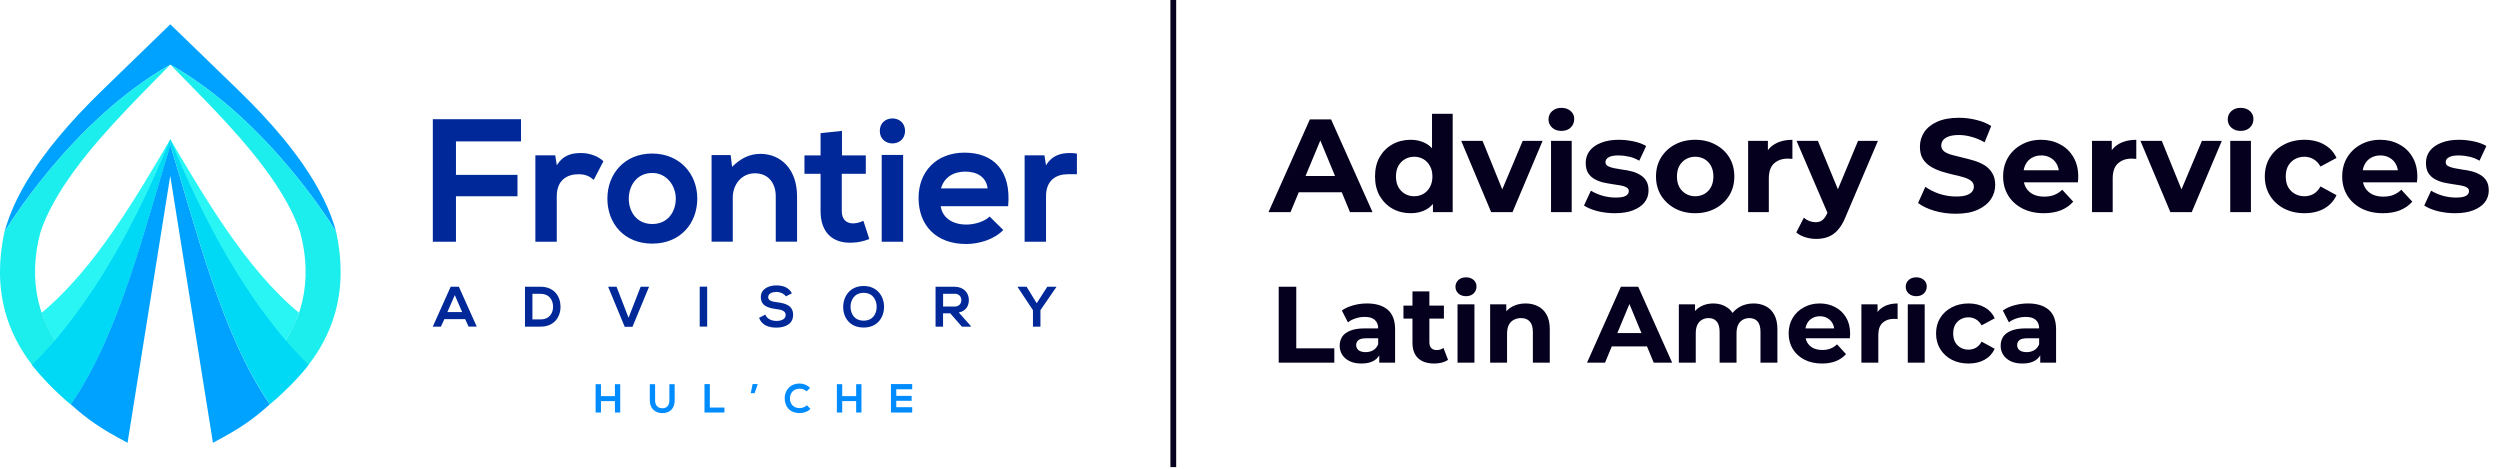 <svg width="325" height="61" viewBox="0 0 325 61" fill="none" xmlns="http://www.w3.org/2000/svg">
<g clip-path="url(#clip0_196_12890)">
<path fill-rule="evenodd" clip-rule="evenodd" d="M69.598 20.185V31.422H72.38V25.499C72.38 23.423 73.725 22.65 75.186 22.65C76.099 22.65 76.623 22.9 77.189 23.381L78.443 20.964C77.828 20.349 76.708 19.893 75.551 19.893C74.413 19.893 73.25 20.1 72.386 21.488L72.179 20.191H69.598V20.185ZM84.797 22.486C86.666 22.486 87.853 24.129 87.853 25.815C87.853 27.526 86.83 29.121 84.797 29.121C82.77 29.121 81.742 27.526 81.742 25.815C81.742 24.129 82.795 22.486 84.797 22.486ZM84.773 19.96C81.194 19.96 78.96 22.602 78.96 25.815C78.96 29.054 81.145 31.671 84.791 31.671C88.437 31.671 90.647 29.048 90.647 25.815C90.653 22.602 88.352 19.96 84.773 19.96ZM103.618 31.422V25.517C103.618 21.987 101.5 20.002 98.858 20.002C97.446 20.002 96.308 20.575 95.17 21.688L94.987 20.161H92.504V31.415H95.261V25.675C95.261 23.965 96.424 22.528 98.134 22.528C99.911 22.528 100.849 23.825 100.849 25.535V31.415H103.618V31.422ZM106.674 17.312V20.203H104.58V22.595H106.674V27.447C106.674 30.247 108.269 31.641 110.71 31.549C111.55 31.525 112.213 31.391 113.01 31.068L112.237 28.701C111.83 28.908 111.324 29.041 110.892 29.041C110.028 29.041 109.431 28.518 109.431 27.447V22.595H112.554V20.203H109.456V17.014L106.674 17.312ZM114.374 17.02C114.374 19.187 117.655 19.187 117.655 17.02C117.655 14.853 114.374 14.853 114.374 17.02ZM117.405 20.142V31.422H114.623V20.142H117.405ZM122.33 24.494C122.737 23.034 123.973 22.309 125.477 22.309C127.071 22.309 128.21 23.04 128.392 24.494H122.33ZM131.058 26.795C131.49 22.169 129.147 19.844 125.385 19.844C121.739 19.844 119.414 22.303 119.414 25.724C119.414 29.322 121.715 31.72 125.592 31.72C127.303 31.72 129.238 31.129 130.425 29.9L128.648 28.147C128.009 28.81 126.663 29.194 125.641 29.194C123.681 29.194 122.476 28.189 122.293 26.802H131.058V26.795ZM133.201 20.185V31.422H135.983V25.499C135.983 23.423 137.328 22.65 138.783 22.65H138.807H140V19.972C139.726 19.917 139.434 19.893 139.148 19.893C138.01 19.893 136.847 20.1 135.983 21.488L135.776 20.191H133.201V20.185ZM60.084 40.57H58.161L59.123 38.361L60.084 40.57ZM60.912 42.457H61.977L59.652 37.277H58.587L56.262 42.463H57.321L57.765 41.489H60.474L60.912 42.457ZM69.215 38.196H70.28C71.406 38.196 71.875 39.006 71.899 39.815C71.924 40.661 71.455 41.52 70.28 41.52H69.215V38.196ZM70.28 37.277C69.641 37.277 68.88 37.277 68.247 37.277V42.463C68.88 42.463 69.647 42.463 70.28 42.463C72.094 42.463 72.891 41.142 72.867 39.828C72.849 38.537 72.057 37.277 70.28 37.277ZM84.377 37.277H83.282L81.711 41.313L80.153 37.277H79.057L81.212 42.481H82.223L84.377 37.277ZM91.931 42.457V37.271H90.963V42.457H91.931ZM102.943 38.129C102.553 37.332 101.713 37.101 100.91 37.101C99.954 37.107 98.907 37.545 98.907 38.61C98.907 39.773 99.881 40.053 100.94 40.181C101.628 40.254 102.139 40.455 102.139 40.941C102.139 41.502 101.561 41.721 100.946 41.721C100.319 41.721 99.716 41.471 99.491 40.899L98.676 41.319C99.059 42.268 99.875 42.591 100.934 42.591C102.09 42.591 103.107 42.098 103.107 40.941C103.107 39.706 102.103 39.426 101.019 39.292C100.398 39.219 99.863 39.091 99.863 38.641C99.863 38.257 100.21 37.953 100.934 37.953C101.494 37.953 101.981 38.233 102.163 38.531L102.943 38.129ZM112.274 38.068C113.491 38.068 113.984 39.042 113.966 39.919C113.954 40.771 113.491 41.684 112.274 41.684C111.057 41.684 110.594 40.777 110.57 39.925C110.551 39.048 111.05 38.068 112.274 38.068ZM112.274 37.18C110.484 37.18 109.614 38.549 109.614 39.907C109.614 41.27 110.454 42.579 112.274 42.579C114.094 42.579 114.916 41.24 114.928 39.901C114.94 38.543 114.051 37.18 112.274 37.18ZM124.089 38.184C124.703 38.184 124.977 38.598 124.977 39.018C124.977 39.432 124.71 39.852 124.089 39.852H122.603V38.19H124.089V38.184ZM126.213 42.39L124.643 40.625C125.629 40.424 125.951 39.706 125.951 38.994C125.951 38.093 125.306 37.283 124.089 37.277C123.267 37.283 122.445 37.277 121.623 37.277V42.463H122.597V40.734H123.535L125.044 42.463H126.207V42.39H126.213ZM133.457 37.277H132.294V37.32L134.284 40.321V42.463H135.258V40.321L137.322 37.32V37.277H136.147L134.771 39.42L133.457 37.277ZM59.275 31.422V25.517H67.273V22.735H59.275V18.383H67.73V15.492H56.268V31.422H59.275Z" fill="#002898"/>
<path d="M80.627 53.627V49.944H79.939V51.496H78.126V49.944H77.432V53.627H78.126V52.142H79.939V53.627H80.627Z" fill="#008CFF"/>
<path d="M97.592 51.119H98.097L98.505 49.932H97.841L97.592 51.119Z" fill="#008CFF"/>
<path d="M87.019 49.944V52.056C87.019 52.69 86.69 53.073 86.118 53.073C85.546 53.073 85.162 52.72 85.162 52.056V49.944H84.475V52.056C84.475 53.17 85.229 53.706 86.112 53.706C87.037 53.706 87.707 53.146 87.707 52.056V49.944H87.019Z" fill="#008CFF"/>
<path d="M91.584 49.932V53.627H94.177V52.982H92.278V49.932H91.584Z" fill="#008CFF"/>
<path d="M111.989 53.627V49.944H111.301V51.496H109.487V49.944H108.793V53.627H109.487V52.142H111.301V53.627H111.989Z" fill="#008CFF"/>
<path d="M118.586 52.939H116.516V52.105H118.513V51.46H116.516V50.608H118.586V49.932H115.822C115.822 51.162 115.822 52.397 115.822 53.627H118.586V52.939Z" fill="#008CFF"/>
<path d="M104.889 52.683C104.645 52.927 104.28 53.054 103.964 53.054C103.051 53.054 102.698 52.415 102.692 51.807C102.685 51.192 103.069 50.529 103.964 50.529C104.286 50.529 104.609 50.638 104.852 50.875L105.315 50.425C104.938 50.054 104.463 49.859 103.964 49.859C102.631 49.859 102.004 50.839 102.01 51.801C102.016 52.762 102.594 53.7 103.964 53.7C104.493 53.7 104.986 53.523 105.364 53.152L104.889 52.683Z" fill="#008CFF"/>
<path fill-rule="evenodd" clip-rule="evenodd" d="M22.139 18.115C18.048 28.165 12.144 39.596 4.17 47.43C4.328 47.619 5.582 49.25 7.658 51.198C8.126 51.642 8.644 52.099 9.198 52.561C15.498 43.474 18.773 29.741 22.145 18.864V18.115H22.139Z" fill="#00D9F5"/>
<path fill-rule="evenodd" clip-rule="evenodd" d="M22.138 18.858C18.772 29.741 15.491 43.468 9.191 52.561C11.468 54.594 13.063 55.696 16.55 57.547L16.581 57.565L22.132 22.869L27.684 57.565L27.714 57.547C31.202 55.696 32.803 54.594 35.073 52.561C28.791 43.468 25.511 29.741 22.138 18.858Z" fill="#00A2FF"/>
<path fill-rule="evenodd" clip-rule="evenodd" d="M22.139 18.115C17.726 25.596 12.315 34.946 5.412 40.661C6.155 42.926 6.97 44.033 8.103 45.519C13.812 38.038 18.03 27.392 22.042 18.858L22.139 18.115Z" fill="#29F5F5"/>
<path fill-rule="evenodd" clip-rule="evenodd" d="M22.139 18.115C26.558 25.596 31.963 34.946 38.866 40.661C38.123 42.926 37.307 44.033 36.175 45.519C30.466 38.038 26.247 27.392 22.236 18.858L22.139 18.115Z" fill="#29F5F5"/>
<path d="M43.704 30.143C43.625 29.857 43.546 29.571 43.454 29.285C42.48 26.193 40.709 23.113 38.518 20.154C37.982 19.43 37.416 18.712 36.838 18.006C35.048 15.833 33.07 13.751 31.067 11.803L22.454 3.464L22.241 3.257L22.138 3.16L22.034 3.263L21.821 3.464L13.22 11.809C11.218 13.751 9.24 15.839 7.45 18.012C6.866 18.718 6.306 19.436 5.77 20.16C3.579 23.113 1.807 26.199 0.834 29.291C0.742 29.577 0.663 29.863 0.584 30.149C0.602 30.113 9.161 15.748 22.144 8.407C35.127 15.748 43.68 30.113 43.704 30.143Z" fill="#00A2FF"/>
<path fill-rule="evenodd" clip-rule="evenodd" d="M6.574 50.096C3.457 47.09 1.582 43.851 0.669 40.497C-0.244 37.125 -0.177 33.637 0.578 30.143C0.596 30.107 9.154 15.742 22.138 8.401C21.493 9.07 20.793 9.783 20.062 10.519C17.834 12.79 15.339 15.328 13.014 18.006C9.666 21.865 6.665 26.029 5.271 30.143C3.536 36.492 4.997 42.476 9.094 46.621C8.278 47.82 7.438 48.983 6.574 50.096ZM37.708 50.096C40.825 47.09 42.7 43.851 43.613 40.497C44.526 37.125 44.459 33.637 43.704 30.143C43.686 30.107 35.127 15.742 22.144 8.401C22.789 9.07 23.489 9.783 24.22 10.519C26.447 12.79 28.943 15.328 31.268 18.006C34.616 21.865 37.617 26.029 39.011 30.143C40.752 36.492 39.291 42.476 35.194 46.615C36.004 47.82 36.844 48.983 37.708 50.096Z" fill="#1CEDED"/>
<path fill-rule="evenodd" clip-rule="evenodd" d="M22.139 18.115C18.048 28.165 12.144 39.596 4.17 47.43C4.328 47.619 5.582 49.25 7.658 51.198C8.126 51.642 8.644 52.099 9.198 52.561C15.498 43.474 18.773 29.741 22.145 18.864V18.115H22.139Z" fill="#00D9F5"/>
<path fill-rule="evenodd" clip-rule="evenodd" d="M22.139 18.115C26.229 28.165 32.139 39.596 40.114 47.43C39.955 47.619 38.701 49.25 36.626 51.198C36.157 51.642 35.639 52.099 35.086 52.561C28.792 43.467 25.511 29.741 22.139 18.858V18.115Z" fill="#00D9F5"/>
</g>
<path d="M152.529 0V60.724" stroke="#04001D" stroke-width="0.75" stroke-miterlimit="10"/>
<path d="M164.905 27.579L170.281 15.519H173.038L178.43 27.579H175.501L171.091 16.932H172.193L167.765 27.579H164.905ZM167.593 24.995L168.334 22.876H174.536L175.295 24.995H167.593ZM183.388 27.717C182.515 27.717 181.728 27.522 181.027 27.131C180.327 26.729 179.77 26.172 179.356 25.46C178.954 24.748 178.753 23.909 178.753 22.945C178.753 21.968 178.954 21.124 179.356 20.412C179.77 19.7 180.327 19.148 181.027 18.758C181.728 18.367 182.515 18.172 183.388 18.172C184.169 18.172 184.852 18.344 185.438 18.689C186.024 19.034 186.477 19.556 186.799 20.257C187.121 20.957 187.281 21.853 187.281 22.945C187.281 24.024 187.126 24.92 186.816 25.632C186.506 26.333 186.058 26.855 185.472 27.2C184.898 27.545 184.203 27.717 183.388 27.717ZM183.853 25.512C184.289 25.512 184.686 25.408 185.042 25.201C185.398 24.995 185.679 24.702 185.886 24.323C186.104 23.932 186.213 23.473 186.213 22.945C186.213 22.405 186.104 21.945 185.886 21.566C185.679 21.187 185.398 20.894 185.042 20.688C184.686 20.481 184.289 20.377 183.853 20.377C183.405 20.377 183.003 20.481 182.647 20.688C182.291 20.894 182.004 21.187 181.785 21.566C181.579 21.945 181.475 22.405 181.475 22.945C181.475 23.473 181.579 23.932 181.785 24.323C182.004 24.702 182.291 24.995 182.647 25.201C183.003 25.408 183.405 25.512 183.853 25.512ZM186.282 27.579V25.684L186.334 22.927L186.162 20.188V14.795H188.849V27.579H186.282ZM193.852 27.579L189.958 18.31H192.732L195.971 26.287H194.593L197.953 18.31H200.537L196.626 27.579H193.852ZM201.634 27.579V18.31H204.321V27.579H201.634ZM202.978 17.018C202.484 17.018 202.082 16.874 201.772 16.587C201.461 16.3 201.306 15.944 201.306 15.519C201.306 15.094 201.461 14.738 201.772 14.451C202.082 14.164 202.484 14.02 202.978 14.02C203.472 14.02 203.874 14.158 204.184 14.433C204.494 14.698 204.649 15.042 204.649 15.467C204.649 15.915 204.494 16.288 204.184 16.587C203.885 16.874 203.483 17.018 202.978 17.018ZM209.934 27.717C209.142 27.717 208.378 27.625 207.643 27.441C206.919 27.246 206.345 27.005 205.92 26.718L206.816 24.788C207.241 25.052 207.741 25.27 208.315 25.443C208.901 25.604 209.475 25.684 210.038 25.684C210.658 25.684 211.094 25.609 211.347 25.46C211.611 25.311 211.743 25.104 211.743 24.84C211.743 24.622 211.64 24.461 211.433 24.357C211.238 24.242 210.974 24.156 210.641 24.099C210.308 24.041 209.94 23.984 209.538 23.927C209.148 23.869 208.751 23.794 208.349 23.703C207.947 23.599 207.58 23.45 207.247 23.255C206.914 23.059 206.644 22.795 206.437 22.462C206.242 22.129 206.144 21.698 206.144 21.17C206.144 20.584 206.311 20.067 206.644 19.619C206.988 19.171 207.482 18.821 208.125 18.568C208.769 18.304 209.538 18.172 210.434 18.172C211.066 18.172 211.709 18.241 212.364 18.379C213.018 18.517 213.564 18.718 214 18.982L213.104 20.894C212.657 20.63 212.203 20.452 211.743 20.36C211.295 20.257 210.859 20.205 210.434 20.205C209.837 20.205 209.4 20.285 209.125 20.446C208.849 20.607 208.711 20.814 208.711 21.067C208.711 21.296 208.809 21.469 209.004 21.583C209.211 21.698 209.481 21.79 209.814 21.859C210.147 21.928 210.509 21.991 210.899 22.049C211.301 22.095 211.703 22.169 212.105 22.273C212.507 22.376 212.869 22.525 213.191 22.721C213.524 22.904 213.794 23.163 214 23.496C214.207 23.817 214.31 24.242 214.31 24.771C214.31 25.345 214.138 25.856 213.794 26.304C213.449 26.741 212.949 27.085 212.295 27.338C211.651 27.591 210.865 27.717 209.934 27.717ZM220.379 27.717C219.392 27.717 218.513 27.51 217.743 27.097C216.985 26.683 216.382 26.12 215.934 25.408C215.498 24.685 215.28 23.863 215.28 22.945C215.28 22.014 215.498 21.193 215.934 20.481C216.382 19.757 216.985 19.194 217.743 18.792C218.513 18.379 219.392 18.172 220.379 18.172C221.356 18.172 222.229 18.379 222.998 18.792C223.768 19.194 224.371 19.751 224.807 20.464C225.244 21.176 225.462 22.003 225.462 22.945C225.462 23.863 225.244 24.685 224.807 25.408C224.371 26.12 223.768 26.683 222.998 27.097C222.229 27.51 221.356 27.717 220.379 27.717ZM220.379 25.512C220.827 25.512 221.229 25.408 221.585 25.201C221.941 24.995 222.223 24.702 222.43 24.323C222.636 23.932 222.74 23.473 222.74 22.945C222.74 22.405 222.636 21.945 222.43 21.566C222.223 21.187 221.941 20.894 221.585 20.688C221.229 20.481 220.827 20.377 220.379 20.377C219.931 20.377 219.529 20.481 219.173 20.688C218.817 20.894 218.53 21.187 218.312 21.566C218.105 21.945 218.002 22.405 218.002 22.945C218.002 23.473 218.105 23.932 218.312 24.323C218.53 24.702 218.817 24.995 219.173 25.201C219.529 25.408 219.931 25.512 220.379 25.512ZM227.258 27.579V18.31H229.826V20.929L229.464 20.171C229.739 19.516 230.182 19.022 230.79 18.689C231.399 18.344 232.14 18.172 233.013 18.172V20.653C232.898 20.642 232.795 20.636 232.703 20.636C232.611 20.624 232.513 20.619 232.41 20.619C231.675 20.619 231.077 20.831 230.618 21.256C230.17 21.67 229.946 22.319 229.946 23.203V27.579H227.258ZM236.102 31.059C235.62 31.059 235.143 30.985 234.672 30.835C234.201 30.686 233.817 30.479 233.518 30.215L234.5 28.303C234.707 28.486 234.942 28.63 235.206 28.733C235.482 28.837 235.752 28.889 236.016 28.889C236.395 28.889 236.694 28.797 236.912 28.613C237.142 28.441 237.348 28.148 237.532 27.734L238.015 26.597L238.221 26.304L241.547 18.31H244.131L239.944 28.148C239.646 28.894 239.301 29.48 238.911 29.905C238.532 30.33 238.107 30.629 237.636 30.801C237.176 30.973 236.665 31.059 236.102 31.059ZM237.687 27.941L233.552 18.31H236.326L239.531 26.063L237.687 27.941ZM254.259 27.786C253.294 27.786 252.37 27.66 251.485 27.407C250.601 27.143 249.889 26.804 249.349 26.39L250.296 24.288C250.813 24.656 251.422 24.96 252.123 25.201C252.835 25.431 253.553 25.546 254.276 25.546C254.828 25.546 255.27 25.494 255.603 25.391C255.948 25.276 256.2 25.121 256.361 24.926C256.522 24.731 256.602 24.507 256.602 24.254C256.602 23.932 256.476 23.68 256.223 23.496C255.97 23.301 255.637 23.145 255.224 23.031C254.81 22.904 254.351 22.79 253.846 22.686C253.352 22.571 252.852 22.433 252.347 22.273C251.853 22.112 251.399 21.905 250.986 21.652C250.572 21.4 250.233 21.067 249.969 20.653C249.716 20.24 249.59 19.711 249.59 19.068C249.59 18.379 249.774 17.753 250.141 17.19C250.52 16.616 251.083 16.162 251.83 15.829C252.588 15.484 253.535 15.312 254.673 15.312C255.431 15.312 256.177 15.404 256.912 15.588C257.647 15.76 258.296 16.024 258.859 16.38L257.998 18.5C257.435 18.178 256.872 17.942 256.309 17.793C255.747 17.632 255.195 17.552 254.655 17.552C254.116 17.552 253.673 17.615 253.329 17.741C252.984 17.868 252.737 18.034 252.588 18.241C252.439 18.436 252.364 18.666 252.364 18.93C252.364 19.24 252.49 19.493 252.743 19.688C252.996 19.872 253.329 20.021 253.742 20.136C254.156 20.251 254.609 20.366 255.103 20.481C255.609 20.596 256.108 20.728 256.602 20.877C257.108 21.026 257.567 21.227 257.981 21.48C258.394 21.733 258.727 22.066 258.98 22.479C259.244 22.893 259.376 23.415 259.376 24.047C259.376 24.725 259.187 25.345 258.808 25.908C258.428 26.471 257.86 26.924 257.102 27.269C256.355 27.614 255.408 27.786 254.259 27.786ZM265.694 27.717C264.637 27.717 263.707 27.51 262.903 27.097C262.11 26.683 261.496 26.12 261.059 25.408C260.623 24.685 260.405 23.863 260.405 22.945C260.405 22.014 260.617 21.193 261.042 20.481C261.478 19.757 262.07 19.194 262.817 18.792C263.563 18.379 264.407 18.172 265.349 18.172C266.257 18.172 267.072 18.367 267.796 18.758C268.531 19.137 269.111 19.688 269.536 20.412C269.961 21.124 270.173 21.98 270.173 22.979C270.173 23.082 270.168 23.203 270.156 23.341C270.145 23.467 270.133 23.588 270.122 23.703H262.593V22.135H268.709L267.675 22.6C267.675 22.117 267.578 21.698 267.382 21.342C267.187 20.986 266.917 20.71 266.573 20.515C266.228 20.308 265.826 20.205 265.366 20.205C264.907 20.205 264.499 20.308 264.143 20.515C263.799 20.71 263.529 20.992 263.333 21.36C263.138 21.715 263.041 22.14 263.041 22.634V23.048C263.041 23.553 263.15 24.001 263.368 24.392C263.598 24.771 263.914 25.064 264.316 25.27C264.729 25.466 265.211 25.563 265.763 25.563C266.257 25.563 266.687 25.489 267.055 25.339C267.434 25.19 267.779 24.966 268.089 24.667L269.519 26.218C269.094 26.7 268.56 27.074 267.916 27.338C267.273 27.591 266.532 27.717 265.694 27.717ZM271.963 27.579V18.31H274.53V20.929L274.168 20.171C274.444 19.516 274.886 19.022 275.495 18.689C276.103 18.344 276.844 18.172 277.717 18.172V20.653C277.602 20.642 277.499 20.636 277.407 20.636C277.315 20.624 277.218 20.619 277.114 20.619C276.379 20.619 275.782 20.831 275.322 21.256C274.874 21.67 274.65 22.319 274.65 23.203V27.579H271.963ZM282.15 27.579L278.257 18.31H281.031L284.27 26.287H282.891L286.251 18.31H288.835L284.924 27.579H282.15ZM289.932 27.579V18.31H292.62V27.579H289.932ZM291.276 17.018C290.782 17.018 290.38 16.874 290.07 16.587C289.76 16.3 289.605 15.944 289.605 15.519C289.605 15.094 289.76 14.738 290.07 14.451C290.38 14.164 290.782 14.02 291.276 14.02C291.77 14.02 292.172 14.158 292.482 14.433C292.792 14.698 292.947 15.042 292.947 15.467C292.947 15.915 292.792 16.288 292.482 16.587C292.183 16.874 291.781 17.018 291.276 17.018ZM299.594 27.717C298.594 27.717 297.704 27.516 296.923 27.114C296.142 26.7 295.528 26.132 295.08 25.408C294.643 24.685 294.425 23.863 294.425 22.945C294.425 22.014 294.643 21.193 295.08 20.481C295.528 19.757 296.142 19.194 296.923 18.792C297.704 18.379 298.594 18.172 299.594 18.172C300.57 18.172 301.42 18.379 302.143 18.792C302.867 19.194 303.401 19.774 303.746 20.532L301.661 21.652C301.42 21.216 301.115 20.894 300.748 20.688C300.392 20.481 300.001 20.377 299.576 20.377C299.117 20.377 298.703 20.481 298.336 20.688C297.968 20.894 297.675 21.187 297.457 21.566C297.25 21.945 297.147 22.405 297.147 22.945C297.147 23.484 297.25 23.944 297.457 24.323C297.675 24.702 297.968 24.995 298.336 25.201C298.703 25.408 299.117 25.512 299.576 25.512C300.001 25.512 300.392 25.414 300.748 25.219C301.115 25.012 301.42 24.685 301.661 24.237L303.746 25.374C303.401 26.12 302.867 26.7 302.143 27.114C301.42 27.516 300.57 27.717 299.594 27.717ZM309.776 27.717C308.719 27.717 307.789 27.51 306.985 27.097C306.192 26.683 305.578 26.12 305.141 25.408C304.705 24.685 304.486 23.863 304.486 22.945C304.486 22.014 304.699 21.193 305.124 20.481C305.56 19.757 306.152 19.194 306.898 18.792C307.645 18.379 308.489 18.172 309.431 18.172C310.338 18.172 311.154 18.367 311.878 18.758C312.613 19.137 313.193 19.688 313.618 20.412C314.043 21.124 314.255 21.98 314.255 22.979C314.255 23.082 314.249 23.203 314.238 23.341C314.226 23.467 314.215 23.588 314.203 23.703H306.674V22.135H312.791L311.757 22.6C311.757 22.117 311.659 21.698 311.464 21.342C311.269 20.986 310.999 20.71 310.654 20.515C310.31 20.308 309.908 20.205 309.448 20.205C308.989 20.205 308.581 20.308 308.225 20.515C307.88 20.71 307.611 20.992 307.415 21.36C307.22 21.715 307.122 22.14 307.122 22.634V23.048C307.122 23.553 307.231 24.001 307.45 24.392C307.679 24.771 307.995 25.064 308.397 25.27C308.811 25.466 309.293 25.563 309.845 25.563C310.338 25.563 310.769 25.489 311.137 25.339C311.516 25.19 311.86 24.966 312.17 24.667L313.6 26.218C313.175 26.7 312.641 27.074 311.998 27.338C311.355 27.591 310.614 27.717 309.776 27.717ZM319.163 27.717C318.37 27.717 317.607 27.625 316.872 27.441C316.148 27.246 315.574 27.005 315.149 26.718L316.045 24.788C316.47 25.052 316.969 25.27 317.543 25.443C318.129 25.604 318.704 25.684 319.266 25.684C319.887 25.684 320.323 25.609 320.576 25.46C320.84 25.311 320.972 25.104 320.972 24.84C320.972 24.622 320.869 24.461 320.662 24.357C320.467 24.242 320.202 24.156 319.869 24.099C319.536 24.041 319.169 23.984 318.767 23.927C318.376 23.869 317.98 23.794 317.578 23.703C317.176 23.599 316.808 23.45 316.475 23.255C316.142 23.059 315.872 22.795 315.666 22.462C315.47 22.129 315.373 21.698 315.373 21.17C315.373 20.584 315.539 20.067 315.872 19.619C316.217 19.171 316.711 18.821 317.354 18.568C317.997 18.304 318.767 18.172 319.663 18.172C320.294 18.172 320.938 18.241 321.592 18.379C322.247 18.517 322.793 18.718 323.229 18.982L322.333 20.894C321.885 20.63 321.431 20.452 320.972 20.36C320.524 20.257 320.088 20.205 319.663 20.205C319.065 20.205 318.629 20.285 318.353 20.446C318.078 20.607 317.94 20.814 317.94 21.067C317.94 21.296 318.037 21.469 318.233 21.583C318.439 21.698 318.709 21.79 319.042 21.859C319.375 21.928 319.737 21.991 320.128 22.049C320.53 22.095 320.932 22.169 321.334 22.273C321.736 22.376 322.098 22.525 322.419 22.721C322.752 22.904 323.022 23.163 323.229 23.496C323.436 23.817 323.539 24.242 323.539 24.771C323.539 25.345 323.367 25.856 323.022 26.304C322.678 26.741 322.178 27.085 321.523 27.338C320.88 27.591 320.093 27.717 319.163 27.717Z" fill="#04001D"/>
<path d="M166.231 47.145V37.278H168.514V45.285H173.462V47.145H166.231ZM179.304 47.145V45.665L179.163 45.341V42.691C179.163 42.221 179.017 41.855 178.726 41.592C178.444 41.328 178.007 41.197 177.415 41.197C177.011 41.197 176.611 41.263 176.216 41.394C175.831 41.516 175.502 41.685 175.23 41.902L174.44 40.365C174.854 40.074 175.352 39.848 175.934 39.688C176.517 39.529 177.109 39.449 177.711 39.449C178.867 39.449 179.764 39.721 180.403 40.267C181.042 40.812 181.362 41.662 181.362 42.818V47.145H179.304ZM176.992 47.258C176.4 47.258 175.892 47.16 175.469 46.962C175.046 46.755 174.722 46.478 174.497 46.131C174.271 45.783 174.158 45.393 174.158 44.961C174.158 44.51 174.266 44.115 174.483 43.776C174.708 43.438 175.061 43.175 175.54 42.987C176.019 42.79 176.644 42.691 177.415 42.691H179.43V43.974H177.654C177.137 43.974 176.78 44.058 176.583 44.228C176.395 44.397 176.301 44.608 176.301 44.862C176.301 45.144 176.409 45.369 176.625 45.538C176.851 45.698 177.156 45.778 177.541 45.778C177.908 45.778 178.237 45.694 178.528 45.524C178.82 45.346 179.031 45.087 179.163 44.749L179.501 45.764C179.341 46.253 179.05 46.624 178.627 46.878C178.204 47.131 177.659 47.258 176.992 47.258ZM186.453 47.258C185.56 47.258 184.865 47.033 184.367 46.582C183.869 46.121 183.62 45.44 183.62 44.538V37.884H185.819V44.51C185.819 44.829 185.903 45.078 186.072 45.257C186.242 45.426 186.472 45.51 186.763 45.51C187.111 45.51 187.407 45.416 187.651 45.228L188.243 46.779C188.018 46.939 187.745 47.061 187.426 47.145C187.116 47.221 186.791 47.258 186.453 47.258ZM182.45 41.422V39.731H187.708V41.422H182.45ZM189.478 47.145V39.562H191.677V47.145H189.478ZM190.577 38.504C190.173 38.504 189.844 38.387 189.59 38.152C189.337 37.917 189.21 37.626 189.21 37.278C189.21 36.93 189.337 36.639 189.59 36.404C189.844 36.169 190.173 36.052 190.577 36.052C190.981 36.052 191.31 36.164 191.564 36.39C191.818 36.606 191.945 36.888 191.945 37.236C191.945 37.602 191.818 37.908 191.564 38.152C191.32 38.387 190.991 38.504 190.577 38.504ZM198.327 39.449C198.929 39.449 199.464 39.571 199.934 39.815C200.413 40.05 200.789 40.417 201.062 40.915C201.334 41.404 201.471 42.033 201.471 42.804V47.145H199.272V43.142C199.272 42.531 199.135 42.08 198.863 41.789C198.6 41.498 198.224 41.352 197.735 41.352C197.387 41.352 197.073 41.427 196.791 41.577C196.518 41.718 196.302 41.939 196.142 42.24C195.992 42.541 195.917 42.926 195.917 43.396V47.145H193.718V39.562H195.818V41.662L195.423 41.028C195.696 40.52 196.086 40.13 196.593 39.858C197.101 39.585 197.679 39.449 198.327 39.449ZM206.314 47.145L210.712 37.278H212.968L217.38 47.145H214.984L211.375 38.434H212.277L208.654 47.145H206.314ZM208.513 45.031L209.119 43.297H214.194L214.814 45.031H208.513ZM227.961 39.449C228.562 39.449 229.093 39.571 229.554 39.815C230.024 40.05 230.39 40.417 230.653 40.915C230.926 41.404 231.062 42.033 231.062 42.804V47.145H228.863V43.142C228.863 42.531 228.736 42.08 228.483 41.789C228.229 41.498 227.872 41.352 227.411 41.352C227.092 41.352 226.805 41.427 226.551 41.577C226.298 41.718 226.1 41.934 225.959 42.226C225.818 42.517 225.748 42.888 225.748 43.34V47.145H223.549V43.142C223.549 42.531 223.422 42.08 223.168 41.789C222.924 41.498 222.572 41.352 222.111 41.352C221.792 41.352 221.505 41.427 221.251 41.577C220.997 41.718 220.8 41.934 220.659 42.226C220.518 42.517 220.448 42.888 220.448 43.34V47.145H218.249V39.562H220.349V41.634L219.954 41.028C220.217 40.511 220.589 40.121 221.068 39.858C221.557 39.585 222.111 39.449 222.731 39.449C223.427 39.449 224.033 39.627 224.55 39.984C225.076 40.332 225.424 40.868 225.593 41.592L224.818 41.38C225.071 40.788 225.475 40.318 226.03 39.97C226.594 39.623 227.237 39.449 227.961 39.449ZM236.852 47.258C235.988 47.258 235.226 47.089 234.569 46.751C233.92 46.413 233.417 45.952 233.06 45.369C232.703 44.777 232.525 44.105 232.525 43.354C232.525 42.592 232.698 41.92 233.046 41.338C233.403 40.746 233.887 40.285 234.498 39.956C235.109 39.618 235.8 39.449 236.57 39.449C237.313 39.449 237.98 39.609 238.572 39.928C239.173 40.238 239.648 40.689 239.996 41.281C240.343 41.864 240.517 42.564 240.517 43.382C240.517 43.466 240.512 43.565 240.503 43.678C240.494 43.781 240.484 43.88 240.475 43.974H234.315V42.691H239.319L238.473 43.072C238.473 42.677 238.393 42.334 238.234 42.043C238.074 41.751 237.853 41.526 237.571 41.366C237.289 41.197 236.96 41.112 236.584 41.112C236.208 41.112 235.875 41.197 235.583 41.366C235.302 41.526 235.081 41.756 234.921 42.057C234.761 42.348 234.681 42.696 234.681 43.1V43.438C234.681 43.852 234.771 44.218 234.949 44.538C235.137 44.848 235.395 45.087 235.724 45.257C236.063 45.416 236.457 45.496 236.909 45.496C237.313 45.496 237.665 45.435 237.966 45.313C238.276 45.191 238.558 45.008 238.812 44.763L239.982 46.032C239.634 46.427 239.197 46.732 238.671 46.948C238.144 47.155 237.538 47.258 236.852 47.258ZM241.981 47.145V39.562H244.082V41.704L243.786 41.084C244.011 40.548 244.373 40.144 244.871 39.872C245.369 39.59 245.975 39.449 246.689 39.449V41.479C246.595 41.469 246.511 41.465 246.436 41.465C246.361 41.455 246.281 41.451 246.196 41.451C245.595 41.451 245.106 41.624 244.73 41.972C244.364 42.31 244.18 42.841 244.18 43.565V47.145H241.981ZM248.011 47.145V39.562H250.21V47.145H248.011ZM249.11 38.504C248.706 38.504 248.377 38.387 248.123 38.152C247.87 37.917 247.743 37.626 247.743 37.278C247.743 36.93 247.87 36.639 248.123 36.404C248.377 36.169 248.706 36.052 249.11 36.052C249.514 36.052 249.843 36.164 250.097 36.39C250.351 36.606 250.478 36.888 250.478 37.236C250.478 37.602 250.351 37.908 250.097 38.152C249.853 38.387 249.524 38.504 249.11 38.504ZM255.916 47.258C255.098 47.258 254.37 47.094 253.731 46.765C253.092 46.427 252.589 45.961 252.222 45.369C251.865 44.777 251.687 44.105 251.687 43.354C251.687 42.592 251.865 41.92 252.222 41.338C252.589 40.746 253.092 40.285 253.731 39.956C254.37 39.618 255.098 39.449 255.916 39.449C256.715 39.449 257.41 39.618 258.002 39.956C258.594 40.285 259.031 40.76 259.313 41.38L257.607 42.296C257.41 41.939 257.161 41.676 256.86 41.507C256.569 41.338 256.249 41.253 255.902 41.253C255.526 41.253 255.187 41.338 254.887 41.507C254.586 41.676 254.346 41.916 254.168 42.226C253.999 42.536 253.914 42.912 253.914 43.354C253.914 43.795 253.999 44.171 254.168 44.481C254.346 44.791 254.586 45.031 254.887 45.2C255.187 45.369 255.526 45.454 255.902 45.454C256.249 45.454 256.569 45.374 256.86 45.214C257.161 45.045 257.41 44.777 257.607 44.411L259.313 45.341C259.031 45.952 258.594 46.427 258.002 46.765C257.41 47.094 256.715 47.258 255.916 47.258ZM265.231 47.145V45.665L265.09 45.341V42.691C265.09 42.221 264.944 41.855 264.653 41.592C264.371 41.328 263.934 41.197 263.342 41.197C262.938 41.197 262.538 41.263 262.144 41.394C261.758 41.516 261.43 41.685 261.157 41.902L260.368 40.365C260.781 40.074 261.279 39.848 261.862 39.688C262.445 39.529 263.037 39.449 263.638 39.449C264.794 39.449 265.691 39.721 266.33 40.267C266.969 40.812 267.289 41.662 267.289 42.818V47.145H265.231ZM262.919 47.258C262.327 47.258 261.82 47.16 261.397 46.962C260.974 46.755 260.65 46.478 260.424 46.131C260.198 45.783 260.086 45.393 260.086 44.961C260.086 44.51 260.194 44.115 260.41 43.776C260.635 43.438 260.988 43.175 261.467 42.987C261.946 42.79 262.571 42.691 263.342 42.691H265.358V43.974H263.582C263.065 43.974 262.708 44.058 262.51 44.228C262.322 44.397 262.228 44.608 262.228 44.862C262.228 45.144 262.336 45.369 262.553 45.538C262.778 45.698 263.084 45.778 263.469 45.778C263.835 45.778 264.164 45.694 264.456 45.524C264.747 45.346 264.958 45.087 265.09 44.749L265.428 45.764C265.268 46.253 264.977 46.624 264.554 46.878C264.131 47.131 263.586 47.258 262.919 47.258Z" fill="#04001D"/>
<defs>
<clipPath id="clip0_196_12890">
<rect width="140" height="54.405" fill="white" transform="translate(0 3.16)"/>
</clipPath>
</defs>
</svg>

